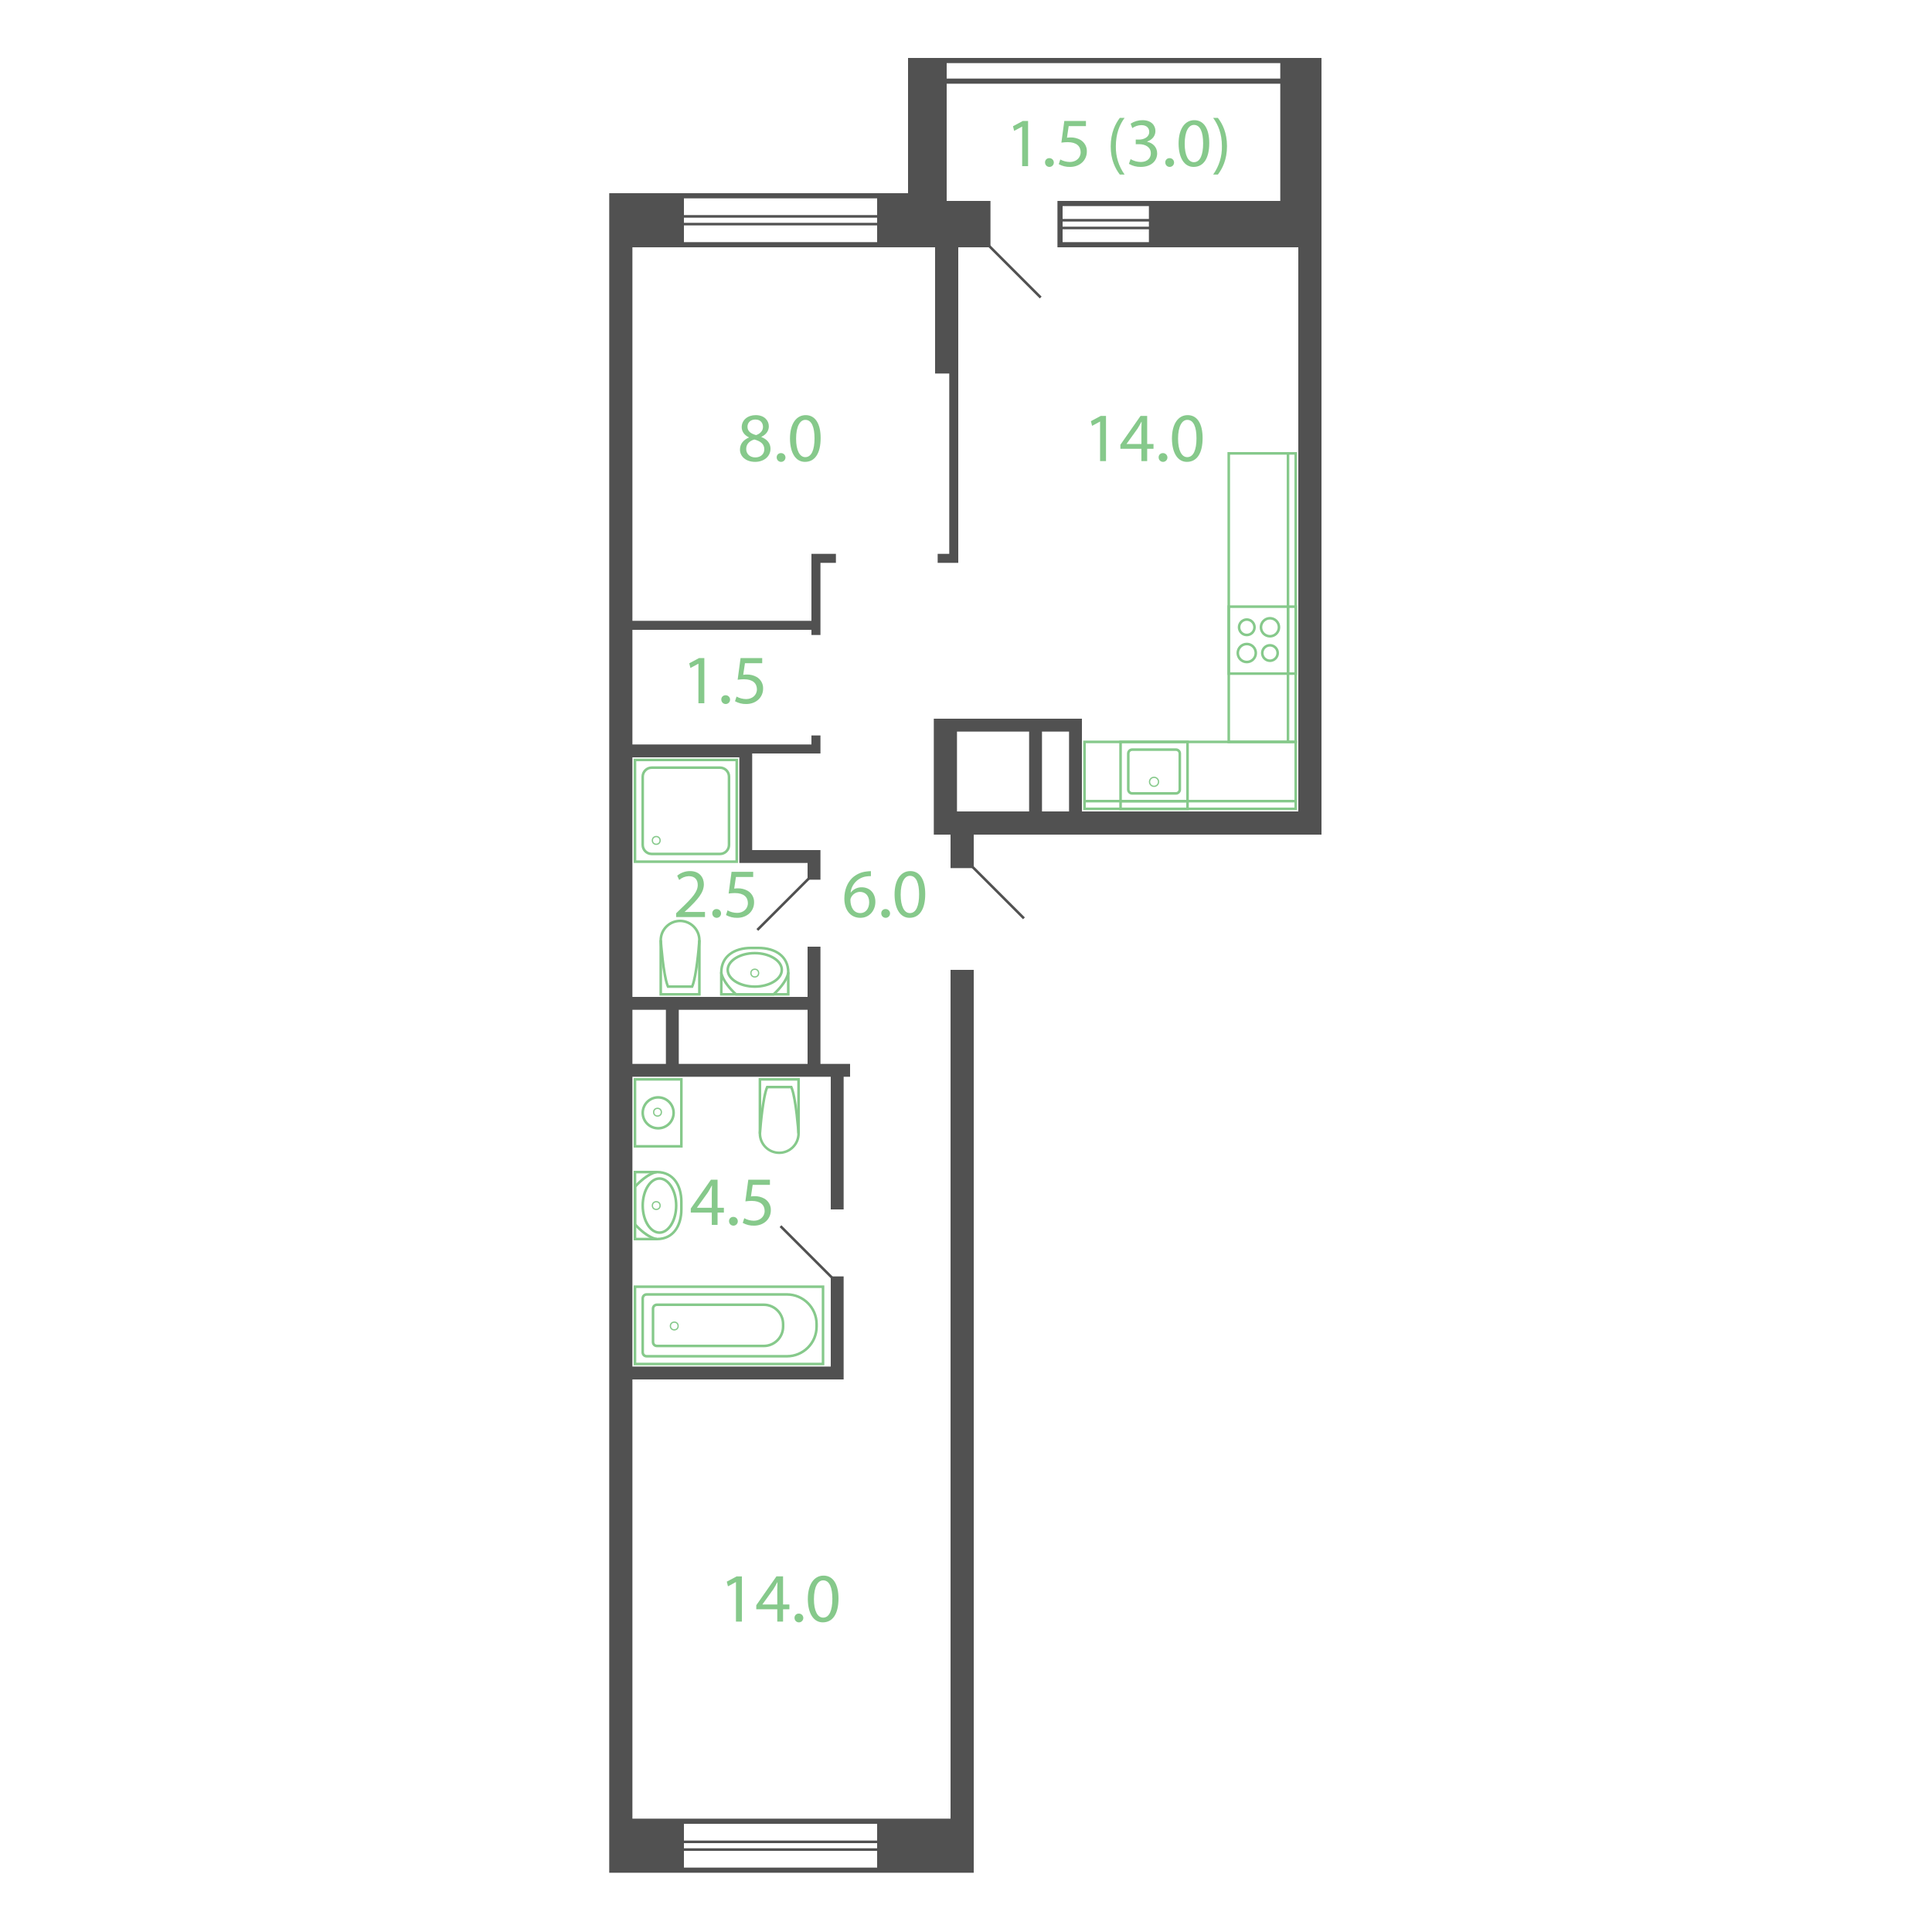 <?xml version="1.0" encoding="utf-8"?>
<!-- Generator: Adobe Illustrator 23.1.0, SVG Export Plug-In . SVG Version: 6.00 Build 0)  -->
<svg version="1.1" id="_13k_2s_tip_5_1_" xmlns="http://www.w3.org/2000/svg" xmlns:xlink="http://www.w3.org/1999/xlink" x="0px"
	 y="0px" width="1500px" height="1500px" viewBox="0 0 1500 1500" enable-background="new 0 0 1500 1500" xml:space="preserve">
<g id="d">
	<line fill="none" stroke="#515151" stroke-width="2" stroke-miterlimit="10" x1="588" y1="722" x2="628" y2="682"/>
	<line fill="none" stroke="#515151" stroke-width="2" stroke-miterlimit="10" x1="606" y1="952" x2="646" y2="992"/>
	<line fill="none" stroke="#515151" stroke-width="2" stroke-miterlimit="10" x1="755" y1="673" x2="795" y2="713"/>
	<line fill="none" stroke="#515151" stroke-width="2" stroke-miterlimit="10" x1="808" y1="231" x2="768" y2="191"/>
</g>
<g id="s">
	<path fill="#515151" d="M994,45H705v105H473v1304h283V753h-18v659H491v-341h164v-80h-10v70H491V836h154v103h10V836h5v-10h-23v-91
		h-10v39H491V588h83v82h53v13h10v-23h-53v-75h53v-14h-7v7H491v-89h139v4h7v-56h12v-7h-19v52H491V192h235v98h11v140h-9v7h16V192h25
		v-36h-34V65h259v91H821v36h187v438H840v-72H725v90h13v26h18v-26h270V45H994z M531,1416h150v13H531V1416z M531,1431h150v4H531V1431z
		 M531,1437h150v13H531V1437z M527,784h100v42H527V784z M517,784v42h-26v-42H517z M681,188H531v-13h150V188z M681,173H531v-4h150
		V173z M681,167H531v-13h150V167z M892,188h-67v-10h67V188z M892,176h-67v-4h67V176z M892,170h-67v-10h67V170z M994,61H735V49h259
		V61z M799,630h-56v-62h56V630z M830,630h-21v-62h21V630z"/>
</g>
<g id="t">
	<g>
		<path fill="#86C98B" d="M542.254,515.328h-0.108l-6.1,3.294l-0.92-3.622l7.668-4.1h4.051V546h-4.591V515.328z"/>
		<path fill="#86C98B" d="M560.02,543.192c-0.115-1.759,1.218-3.279,2.977-3.394c0.087-0.006,0.175-0.008,0.262-0.006
			c1.88-0.093,3.479,1.355,3.573,3.235c0.093,1.88-1.355,3.479-3.235,3.573c-1.88,0.093-3.479-1.355-3.573-3.235
			C560.021,543.307,560.02,543.25,560.02,543.192z"/>
		<path fill="#86C98B" d="M591.771,514.9h-13.392l-1.35,9.018c0.947-0.145,1.904-0.217,2.862-0.216
			c2.643-0.055,5.253,0.598,7.56,1.89c3.216,1.843,5.149,5.314,5.022,9.018c0,6.858-5.454,11.988-13.068,11.988
			c-3.056,0.071-6.076-0.675-8.748-2.16l1.188-3.618c2.3,1.265,4.881,1.933,7.506,1.944c4.482,0,8.316-2.916,8.316-7.614
			c-0.054-4.536-3.078-7.776-10.1-7.776c-1.627,0.017-3.251,0.143-4.861,0.378l2.269-16.849h16.794L591.771,514.9z"/>
	</g>
	<g>
		<path fill="#86C98B" d="M676.175,680.248c-1.192-0.052-2.387,0.02-3.564,0.215c-6.432,0.897-11.446,6.025-12.2,12.475h0.161
			c2.027-2.615,5.171-4.116,8.479-4.05c6.21,0,10.584,4.482,10.584,11.34c0,6.426-4.374,12.366-11.664,12.366
			c-7.507,0-12.421-5.832-12.421-14.958c0-6.912,2.485-12.366,5.941-15.823c3.066-2.925,7.017-4.749,11.232-5.184
			c1.143-0.177,2.299-0.267,3.456-0.27L676.175,680.248z M674.825,700.498c0-5.022-2.862-8.046-7.236-8.046
			c-2.891,0.072-5.507,1.733-6.8,4.32c-0.369,0.639-0.556,1.368-0.54,2.106c0.108,5.778,2.754,10.044,7.722,10.044
			c4.1,0,6.854-3.402,6.854-8.422V700.498z"/>
		<path fill="#86C98B" d="M684.22,709.192c-0.115-1.759,1.218-3.279,2.977-3.394c0.087-0.006,0.175-0.008,0.262-0.006
			c1.88-0.093,3.479,1.355,3.573,3.235s-1.355,3.479-3.235,3.573s-3.479-1.355-3.573-3.235
			C684.221,709.307,684.22,709.25,684.22,709.192z"/>
		<path fill="#86C98B" d="M718.347,694.072c0,11.934-4.428,18.522-12.2,18.522c-6.858,0-11.5-6.426-11.61-18.036
			c0-11.772,5.076-18.252,12.2-18.252C714.135,676.306,718.347,682.894,718.347,694.072z M699.285,694.612
			c0,9.126,2.808,14.31,7.128,14.31c4.86,0,7.182-5.67,7.182-14.634c0-8.641-2.214-14.31-7.128-14.31
			C702.309,679.978,699.285,685.054,699.285,694.612z"/>
	</g>
	<g>
		<path fill="#86C98B" d="M854.1,327.328H854l-6.1,3.294L846.976,327l7.668-4.1h4.05V358H854.1V327.328z"/>
		<path fill="#86C98B" d="M886.179,358v-9.558h-16.308v-3.132l15.66-22.411h5.131v21.817h4.914v3.726h-4.914V358H886.179z
			 M886.179,344.716V333c0-1.836,0.054-3.672,0.162-5.508h-0.162c-1.08,2.052-1.944,3.564-2.916,5.184l-8.586,11.934v0.108
			L886.179,344.716z"/>
		<path fill="#86C98B" d="M899.57,355.192c-0.115-1.76,1.219-3.279,2.979-3.394c0.087-0.006,0.174-0.008,0.261-0.006
			c1.88-0.093,3.479,1.356,3.572,3.236c0.093,1.88-1.356,3.479-3.236,3.572c-1.88,0.093-3.479-1.356-3.572-3.236
			C899.571,355.307,899.57,355.249,899.57,355.192z"/>
		<path fill="#86C98B" d="M933.7,340.072c0,11.934-4.428,18.522-12.2,18.522c-6.858,0-11.5-6.426-11.611-18.036
			c0-11.772,5.076-18.252,12.205-18.252C929.486,322.306,933.7,328.894,933.7,340.072z M914.638,340.612
			c0,9.126,2.808,14.31,7.128,14.31c4.86,0,7.182-5.67,7.182-14.634c0-8.641-2.214-14.31-7.128-14.31
			c-4.16,0-7.184,5.076-7.184,14.634H914.638z"/>
	</g>
	<g>
		<path fill="#86C98B" d="M793.605,98.328H793.5l-6.1,3.294L786.478,98l7.668-4.1h4.05V129h-4.591V98.328z"/>
		<path fill="#86C98B" d="M811.371,126.192c-0.115-1.76,1.219-3.279,2.979-3.394c0.087-0.006,0.174-0.008,0.261-0.006
			c1.88-0.093,3.479,1.356,3.572,3.236s-1.356,3.479-3.236,3.572c-1.88,0.093-3.479-1.356-3.572-3.236
			C811.372,126.307,811.371,126.249,811.371,126.192z"/>
		<path fill="#86C98B" d="M843.122,97.9H829.73l-1.35,9.018c0.947-0.145,1.904-0.217,2.862-0.216c2.643-0.055,5.253,0.598,7.56,1.89
			c3.216,1.843,5.149,5.314,5.022,9.018c0,6.858-5.454,11.988-13.068,11.988c-3.056,0.071-6.076-0.675-8.748-2.16l1.188-3.618
			c2.3,1.263,4.88,1.93,7.504,1.94c4.482,0,8.316-2.916,8.316-7.614c-0.054-4.536-3.078-7.776-10.1-7.776
			c-1.627,0.017-3.25,0.143-4.86,0.378l2.272-16.848h16.794V97.9z"/>
		<path fill="#86C98B" d="M873.145,91.523c-3.943,5.292-6.805,12.312-6.805,22.087c-0.156,7.851,2.231,15.542,6.805,21.924h-3.727
			c-3.4-4.482-7.074-11.394-7.074-21.924c0.054-10.638,3.672-17.55,7.074-22.087L873.145,91.523z"/>
		<path fill="#86C98B" d="M877.788,123.546c2.358,1.396,5.036,2.159,7.776,2.214c6.1,0,7.993-3.888,7.938-6.8
			c-0.054-4.914-4.481-7.02-9.072-7.02h-2.646v-3.568h2.646c3.456,0,7.83-1.782,7.83-5.94c0-2.808-1.781-5.292-6.156-5.292
			c-2.516,0.072-4.957,0.879-7.02,2.321l-1.242-3.456c2.731-1.777,5.922-2.716,9.18-2.7c6.913,0,10.044,4.1,10.044,8.37
			c0,3.617-2.16,6.7-6.48,8.262v0.108c4.32,0.864,7.831,4.1,7.831,9.018c0,5.616-4.375,10.53-12.8,10.53
			c-3.2,0.041-6.352-0.78-9.126-2.376L877.788,123.546z"/>
		<path fill="#86C98B" d="M904.733,126.192c-0.115-1.76,1.219-3.279,2.979-3.394c0.087-0.006,0.174-0.008,0.261-0.006
			c1.88-0.093,3.479,1.356,3.572,3.236c0.093,1.88-1.356,3.479-3.236,3.572c-1.88,0.093-3.479-1.356-3.572-3.236
			C904.734,126.307,904.733,126.249,904.733,126.192z"/>
		<path fill="#86C98B" d="M938.861,111.072c0,11.934-4.428,18.522-12.2,18.522c-6.858,0-11.5-6.426-11.611-18.036
			c0-11.772,5.077-18.252,12.2-18.252C934.649,93.306,938.861,99.894,938.861,111.072z M919.799,111.612
			c0,9.126,2.808,14.31,7.128,14.31c4.86,0,7.182-5.67,7.182-14.634c0-8.641-2.214-14.31-7.128-14.31
			c-4.158,0-7.181,5.076-7.181,14.634H919.799z"/>
		<path fill="#86C98B" d="M941.884,135.534c4.596-6.433,6.982-14.182,6.8-22.086c0-9.666-2.916-16.578-6.8-21.925h3.672
			c3.456,4.429,7.074,11.341,7.074,21.979c0,10.584-3.618,17.442-7.074,22.032H941.884z"/>
	</g>
	<g>
		<path fill="#86C98B" d="M524.94,712v-2.916l3.727-3.618c8.963-8.532,13.014-13.069,13.067-18.361c0-3.563-1.728-6.857-6.965-6.857
			c-2.752,0.102-5.385,1.151-7.453,2.97l-1.516-3.348c2.789-2.321,6.308-3.584,9.936-3.564c7.561,0,10.747,5.184,10.747,10.206
			c0,6.48-4.7,11.718-12.1,18.846l-2.808,2.592v0.108h15.776V712H524.94z"/>
		<path fill="#86C98B" d="M553.02,709.192c-0.115-1.759,1.218-3.279,2.977-3.394c0.087-0.006,0.175-0.008,0.262-0.006
			c1.88-0.093,3.479,1.355,3.573,3.235c0.093,1.88-1.355,3.479-3.235,3.573s-3.479-1.355-3.573-3.235
			C553.021,709.307,553.02,709.25,553.02,709.192z"/>
		<path fill="#86C98B" d="M584.771,680.9h-13.392l-1.35,9.018c0.947-0.145,1.904-0.217,2.862-0.216
			c2.643-0.055,5.253,0.598,7.56,1.89c3.216,1.843,5.149,5.314,5.022,9.018c0,6.858-5.454,11.988-13.068,11.988
			c-3.056,0.071-6.076-0.675-8.748-2.16l1.188-3.618c2.3,1.265,4.881,1.933,7.506,1.944c4.482,0,8.316-2.916,8.316-7.614
			c-0.054-4.536-3.078-7.776-10.1-7.776c-1.627,0.017-3.251,0.143-4.861,0.378l2.271-16.852h16.794V680.9z"/>
	</g>
	<g>
		<path fill="#86C98B" d="M552.628,951v-9.558H536.32v-3.132l15.66-22.41h5.131v21.817h4.914v3.726h-4.914V951H552.628z
			 M552.628,937.716V926c0-1.836,0.054-3.672,0.163-5.508h-0.163c-1.08,2.052-1.943,3.564-2.916,5.184l-8.586,11.934v0.108
			L552.628,937.716z"/>
		<path fill="#86C98B" d="M566.02,948.192c-0.115-1.759,1.218-3.279,2.977-3.394c0.087-0.006,0.175-0.008,0.262-0.006
			c1.88-0.093,3.479,1.355,3.573,3.235c0.093,1.88-1.355,3.479-3.235,3.573s-3.479-1.355-3.573-3.235
			C566.021,948.307,566.02,948.25,566.02,948.192z"/>
		<path fill="#86C98B" d="M597.771,919.9h-13.392l-1.35,9.018c0.947-0.145,1.904-0.217,2.862-0.216
			c2.643-0.055,5.253,0.598,7.56,1.89c3.216,1.843,5.149,5.314,5.022,9.018c0,6.858-5.454,11.988-13.068,11.988
			c-3.056,0.071-6.076-0.675-8.748-2.16l1.188-3.618c2.3,1.265,4.881,1.933,7.506,1.944c4.482,0,8.316-2.916,8.316-7.614
			c-0.054-4.536-3.078-7.776-10.1-7.776c-1.627,0.017-3.251,0.143-4.861,0.378l2.269-16.849h16.794L597.771,919.9z"/>
	</g>
	<g>
		<path fill="#86C98B" d="M574.508,349.09c0-4.428,2.646-7.56,6.967-9.4l-0.055-0.162c-3.888-1.836-5.562-4.86-5.562-7.885
			c0-5.562,4.7-9.341,10.854-9.341c6.8,0,10.206,4.265,10.206,8.64c0,2.97-1.458,6.156-5.777,8.208v0.162
			c4.374,1.728,7.074,4.806,7.074,9.072c0,6.1-5.238,10.206-11.935,10.206C578.937,358.594,574.508,354.22,574.508,349.09z
			 M593.408,348.874c0-4.266-2.971-6.318-7.722-7.668c-4.1,1.188-6.319,3.888-6.319,7.236c-0.161,3.564,2.538,6.7,7.021,6.7
			C590.655,355.138,593.409,352.492,593.408,348.874L593.408,348.874z M580.339,331.324c0,3.509,2.646,5.4,6.7,6.48
			c3.024-1.026,5.345-3.186,5.345-6.372c0-2.808-1.674-5.724-5.94-5.724C582.5,325.708,580.34,328.3,580.339,331.324
			L580.339,331.324z"/>
		<path fill="#86C98B" d="M603.02,355.192c-0.115-1.759,1.218-3.279,2.977-3.394c0.087-0.006,0.175-0.008,0.262-0.006
			c1.88-0.093,3.479,1.355,3.573,3.235c0.093,1.88-1.355,3.479-3.235,3.573c-1.88,0.093-3.479-1.355-3.573-3.235
			C603.021,355.307,603.02,355.25,603.02,355.192z"/>
		<path fill="#86C98B" d="M637.147,340.072c0,11.934-4.428,18.522-12.2,18.522c-6.858,0-11.5-6.426-11.61-18.036
			c0-11.772,5.076-18.252,12.2-18.252C632.935,322.306,637.147,328.894,637.147,340.072z M618.085,340.612
			c0,9.126,2.808,14.31,7.128,14.31c4.86,0,7.182-5.67,7.182-14.634c0-8.641-2.214-14.31-7.128-14.31
			C621.109,325.978,618.085,331.054,618.085,340.612z"/>
	</g>
	<g>
		<path fill="#86C98B" d="M571.4,1228.328h-0.1l-6.1,3.294l-0.924-3.622l7.668-4.1h4.05v35.1H571.4V1228.328z"/>
		<path fill="#86C98B" d="M603.479,1259v-9.558h-16.308v-3.132l15.66-22.411h5.13v21.817h4.914v3.726h-4.914V1259H603.479z
			 M603.479,1245.716V1234c0-1.836,0.054-3.672,0.162-5.508h-0.162c-1.08,2.052-1.944,3.564-2.916,5.184l-8.586,11.934v0.108
			L603.479,1245.716z"/>
		<path fill="#86C98B" d="M616.87,1256.192c-0.115-1.76,1.219-3.279,2.979-3.394c0.087-0.006,0.174-0.008,0.261-0.006
			c1.88-0.093,3.479,1.356,3.572,3.236c0.093,1.88-1.356,3.479-3.236,3.572s-3.479-1.356-3.572-3.236
			C616.871,1256.307,616.87,1256.249,616.87,1256.192z"/>
		<path fill="#86C98B" d="M651,1241.072c0,11.934-4.428,18.522-12.2,18.522c-6.857,0-11.5-6.426-11.61-18.036
			c0-11.772,5.076-18.252,12.205-18.252C646.786,1223.306,651,1229.894,651,1241.072z M631.938,1241.612
			c0,9.126,2.808,14.31,7.127,14.31c4.86,0,7.183-5.67,7.183-14.634c0-8.641-2.214-14.31-7.128-14.31
			c-4.161,0-7.184,5.076-7.184,14.634H631.938z"/>
	</g>
</g>
<g id="m">
	<g>
		<path fill="#86C98B" d="M638,1000v58H494v-58H638 M640,998H492v62h148V998z"/>
		<path fill="#86C98B" d="M611,1006c12.145,0.014,21.986,9.855,22,22v2c-0.014,12.145-9.855,21.986-22,22H502c-1.105,0-2-0.896-2-2
			v-42c0-1.105,0.895-2,2-2H611 M611,1004H502c-2.209,0-4,1.791-4,4v42c0,2.209,1.791,4,4,4h109c13.255,0,24-10.745,24-24v-2
			C634.961,1014.761,624.239,1004.039,611,1004z"/>
		<path fill="#86C98B" d="M593,1014c7.729,0.008,13.992,6.271,14,14v2c-0.008,7.729-6.271,13.992-14,14h-83c-1.105,0-2-0.896-2-2
			v-26c0-1.105,0.895-2,2-2H593 M593,1012h-83c-2.209,0-4,1.791-4,4v26c0,2.209,1.791,4,4,4h83c8.837,0,16-7.163,16-16v-2
			C609,1019.163,601.837,1012,593,1012z"/>
		<circle fill="none" stroke="#86C98B" stroke-miterlimit="10" cx="523.5" cy="1029.5" r="3"/>
	</g>
	<g>
		<polyline fill="none" stroke="#86C98B" stroke-width="2" stroke-miterlimit="10" points="543,730 543,772 513,772 513,730 		"/>
		<path fill="#86C98B" d="M528,716c7.703,0.008,13.955,6.231,14,13.933c-0.527,7.6-2.447,27.667-5.307,35.067H519.3
			c-3.375-8.651-5.2-33.561-5.3-35.068C514.046,722.23,520.298,716.009,528,716 M528,714L528,714c-8.837,0-16,7.163-16,16
			c0,0,2,29,6,37h20c4-8,6-37,6-37C544,721.163,536.837,714,528,714z"/>
	</g>
	<g>
		<polyline fill="none" stroke="#86C98B" stroke-width="2" stroke-miterlimit="10" points="612,755 612,772 560,772 560,755 		"/>
		<path fill="#86C98B" d="M589,737c10.635,0,22,4.729,22,17.964c0,0.063-0.345,6.261-10.784,16.036h-28.432
			C561.345,761.225,561,755.027,561,755c0-13.271,11.365-18,22-18H589 M589,735h-6c-13.255,0-24,6.745-24,20c0,0,0,7,12,18h30
			c12-11,12-18,12-18C613,741.745,602.255,735,589,735z"/>
		<path fill="#86C98B" d="M586,741c10.841,0,20,5.5,20,12s-9.159,12-20,12s-20-5.5-20-12S575.159,741,586,741 M586,739
			c-12.15,0-22,6.268-22,14s9.85,14,22,14s22-6.268,22-14S598.15,739,586,739z"/>
		<circle fill="none" stroke="#86C98B" stroke-miterlimit="10" cx="586" cy="755.5" r="3"/>
	</g>
	<g>
		<polyline fill="none" stroke="#86C98B" stroke-width="2" stroke-miterlimit="10" points="620,880 620,838 590,838 590,880 		"/>
		<path fill="#86C98B" d="M613.7,845c3.375,8.651,5.2,33.561,5.3,35.068c0,7.732-6.268,14-14,14s-14-6.268-14-14
			c0.527-7.6,2.447-27.667,5.307-35.067L613.7,845 M615,843.001h-20c-4,8-6,37-6,37c0,8.837,7.163,16,16,16l0,0
			c8.837,0,16-7.163,16-16C621,880.001,619,851.001,615,843.001z"/>
	</g>
	<g>
		<polyline fill="none" stroke="#86C98B" stroke-width="2" stroke-miterlimit="10" points="510,910 493,910 493,962 510,962 		"/>
		<path fill="#86C98B" d="M510.028,911C523.279,911.015,528,922.372,528,933v6c0,10.635-4.729,22-17.964,22
			c-0.063,0-6.261-0.345-16.036-10.784v-28.432C503.612,911.519,509.766,911.016,510.028,911 M510,909c0,0-7,0-18,12v30
			c11,12,18,12,18,12c13.255,0,20-10.745,20-24v-6C530,919.745,523.255,909,510,909z"/>
		<path fill="#86C98B" d="M512,916c6.505,0,12,9.159,12,20s-5.495,20-12,20s-12-9.159-12-20S505.495,916,512,916 M512,914
			c-7.732,0-14,9.85-14,22s6.268,22,14,22s14-9.85,14-22S519.732,914,512,914z"/>
		<circle fill="none" stroke="#86C98B" stroke-miterlimit="10" cx="509.5" cy="936" r="3"/>
	</g>
	<g>
		<path fill="#86C98B" d="M921,577v50h-50v-50H921 M923,575h-54v54h54V575z"/>
		<line fill="none" stroke="#86C98B" stroke-width="2" stroke-miterlimit="10" x1="870" y1="622" x2="922" y2="622"/>
		<path fill="#86C98B" d="M913,583c1.105,0,2,0.895,2,2v28c0,1.105-0.895,2-2,2h-34c-1.105,0-2-0.895-2-2v-28c0-1.105,0.895-2,2-2
			H913 M913,581h-34c-2.209,0-4,1.791-4,4v28c0,2.209,1.791,4,4,4h34c2.209,0,4-1.791,4-4v-28C917,582.791,915.209,581,913,581z"/>
		<circle fill="none" stroke="#86C98B" stroke-miterlimit="10" cx="896" cy="607" r="3.5"/>
	</g>
	<g>
		<path fill="#86C98B" d="M1005,472v50h-50v-50H1005 M1007,470h-54v54h54V470z"/>
		<line fill="none" stroke="#86C98B" stroke-width="2" stroke-miterlimit="10" x1="1000" y1="523" x2="1000" y2="471"/>
		<path fill="#86C98B" d="M986,502c2.761,0,5,2.239,5,5s-2.239,5-5,5s-5-2.239-5-5C981.003,504.24,983.24,502.003,986,502 M986,500
			c-3.866,0-7,3.134-7,7s3.134,7,7,7s7-3.134,7-7S989.866,500,986,500z"/>
		<path fill="#86C98B" d="M968,482c2.761,0,5,2.239,5,5s-2.239,5-5,5s-5-2.239-5-5C963.003,484.24,965.24,482.003,968,482 M968,480
			c-3.866,0-7,3.134-7,7s3.134,7,7,7s7-3.134,7-7S971.866,480,968,480z"/>
		<path fill="#86C98B" d="M968,501c3.314,0,6,2.686,6,6s-2.686,6-6,6s-6-2.686-6-6C962.004,503.688,964.688,501.004,968,501
			 M968,499c-4.418,0-8,3.582-8,8s3.582,8,8,8s8-3.582,8-8S972.418,499,968,499z"/>
		<path fill="#86C98B" d="M986,481c3.314,0,6,2.686,6,6s-2.686,6-6,6s-6-2.686-6-6C980.004,483.688,982.688,481.004,986,481
			 M986,479c-4.418,0-8,3.582-8,8s3.582,8,8,8s8-3.582,8-8S990.418,479,986,479z"/>
	</g>
	<g>
		<path fill="#86C98B" d="M1005,577v50H843v-50H1005 M1007,575H841v54h166V575z"/>
		<line fill="none" stroke="#86C98B" stroke-width="2" stroke-miterlimit="10" x1="842" y1="622" x2="1006" y2="622"/>
	</g>
	<g>
		<path fill="#86C98B" d="M1005,353v222h-50V353H1005 M1007,351h-54v226h54V351z"/>
		<line fill="none" stroke="#86C98B" stroke-width="2" stroke-miterlimit="10" x1="1000" y1="576" x2="1000" y2="352"/>
	</g>
	<g>
		<path fill="#86C98B" d="M528,839v50h-34v-50H528 M530,837h-38v54h38V837z"/>
		<path fill="#86C98B" d="M511,853c6.075,0,11,4.925,11,11s-4.925,11-11,11s-11-4.925-11-11
			C500.007,857.928,504.928,853.007,511,853 M511,851c-7.18,0-13,5.82-13,13s5.82,13,13,13s13-5.82,13-13l0,0
			C524,856.82,518.18,851,511,851z"/>
		<circle fill="none" stroke="#86C98B" stroke-miterlimit="10" cx="510.5" cy="863.5" r="3"/>
	</g>
	<g>
		<circle fill="none" stroke="#86C98B" stroke-miterlimit="10" cx="509.5" cy="652.5" r="3"/>
		<path fill="#86C98B" d="M571,591v77h-77v-77H571 M573,589h-81v81h81V589z"/>
		<path fill="#86C98B" d="M559,597c3.312,0.004,5.996,2.688,6,6v53c-0.004,3.312-2.688,5.996-6,6h-53c-3.312-0.004-5.996-2.688-6-6
			v-53c0.004-3.312,2.688-5.996,6-6H559 M559,595h-53c-4.418,0-8,3.582-8,8v53c0,4.418,3.582,8,8,8h53c4.418,0,8-3.582,8-8v-53
			C567,598.582,563.418,595,559,595z"/>
	</g>
</g>
</svg>
